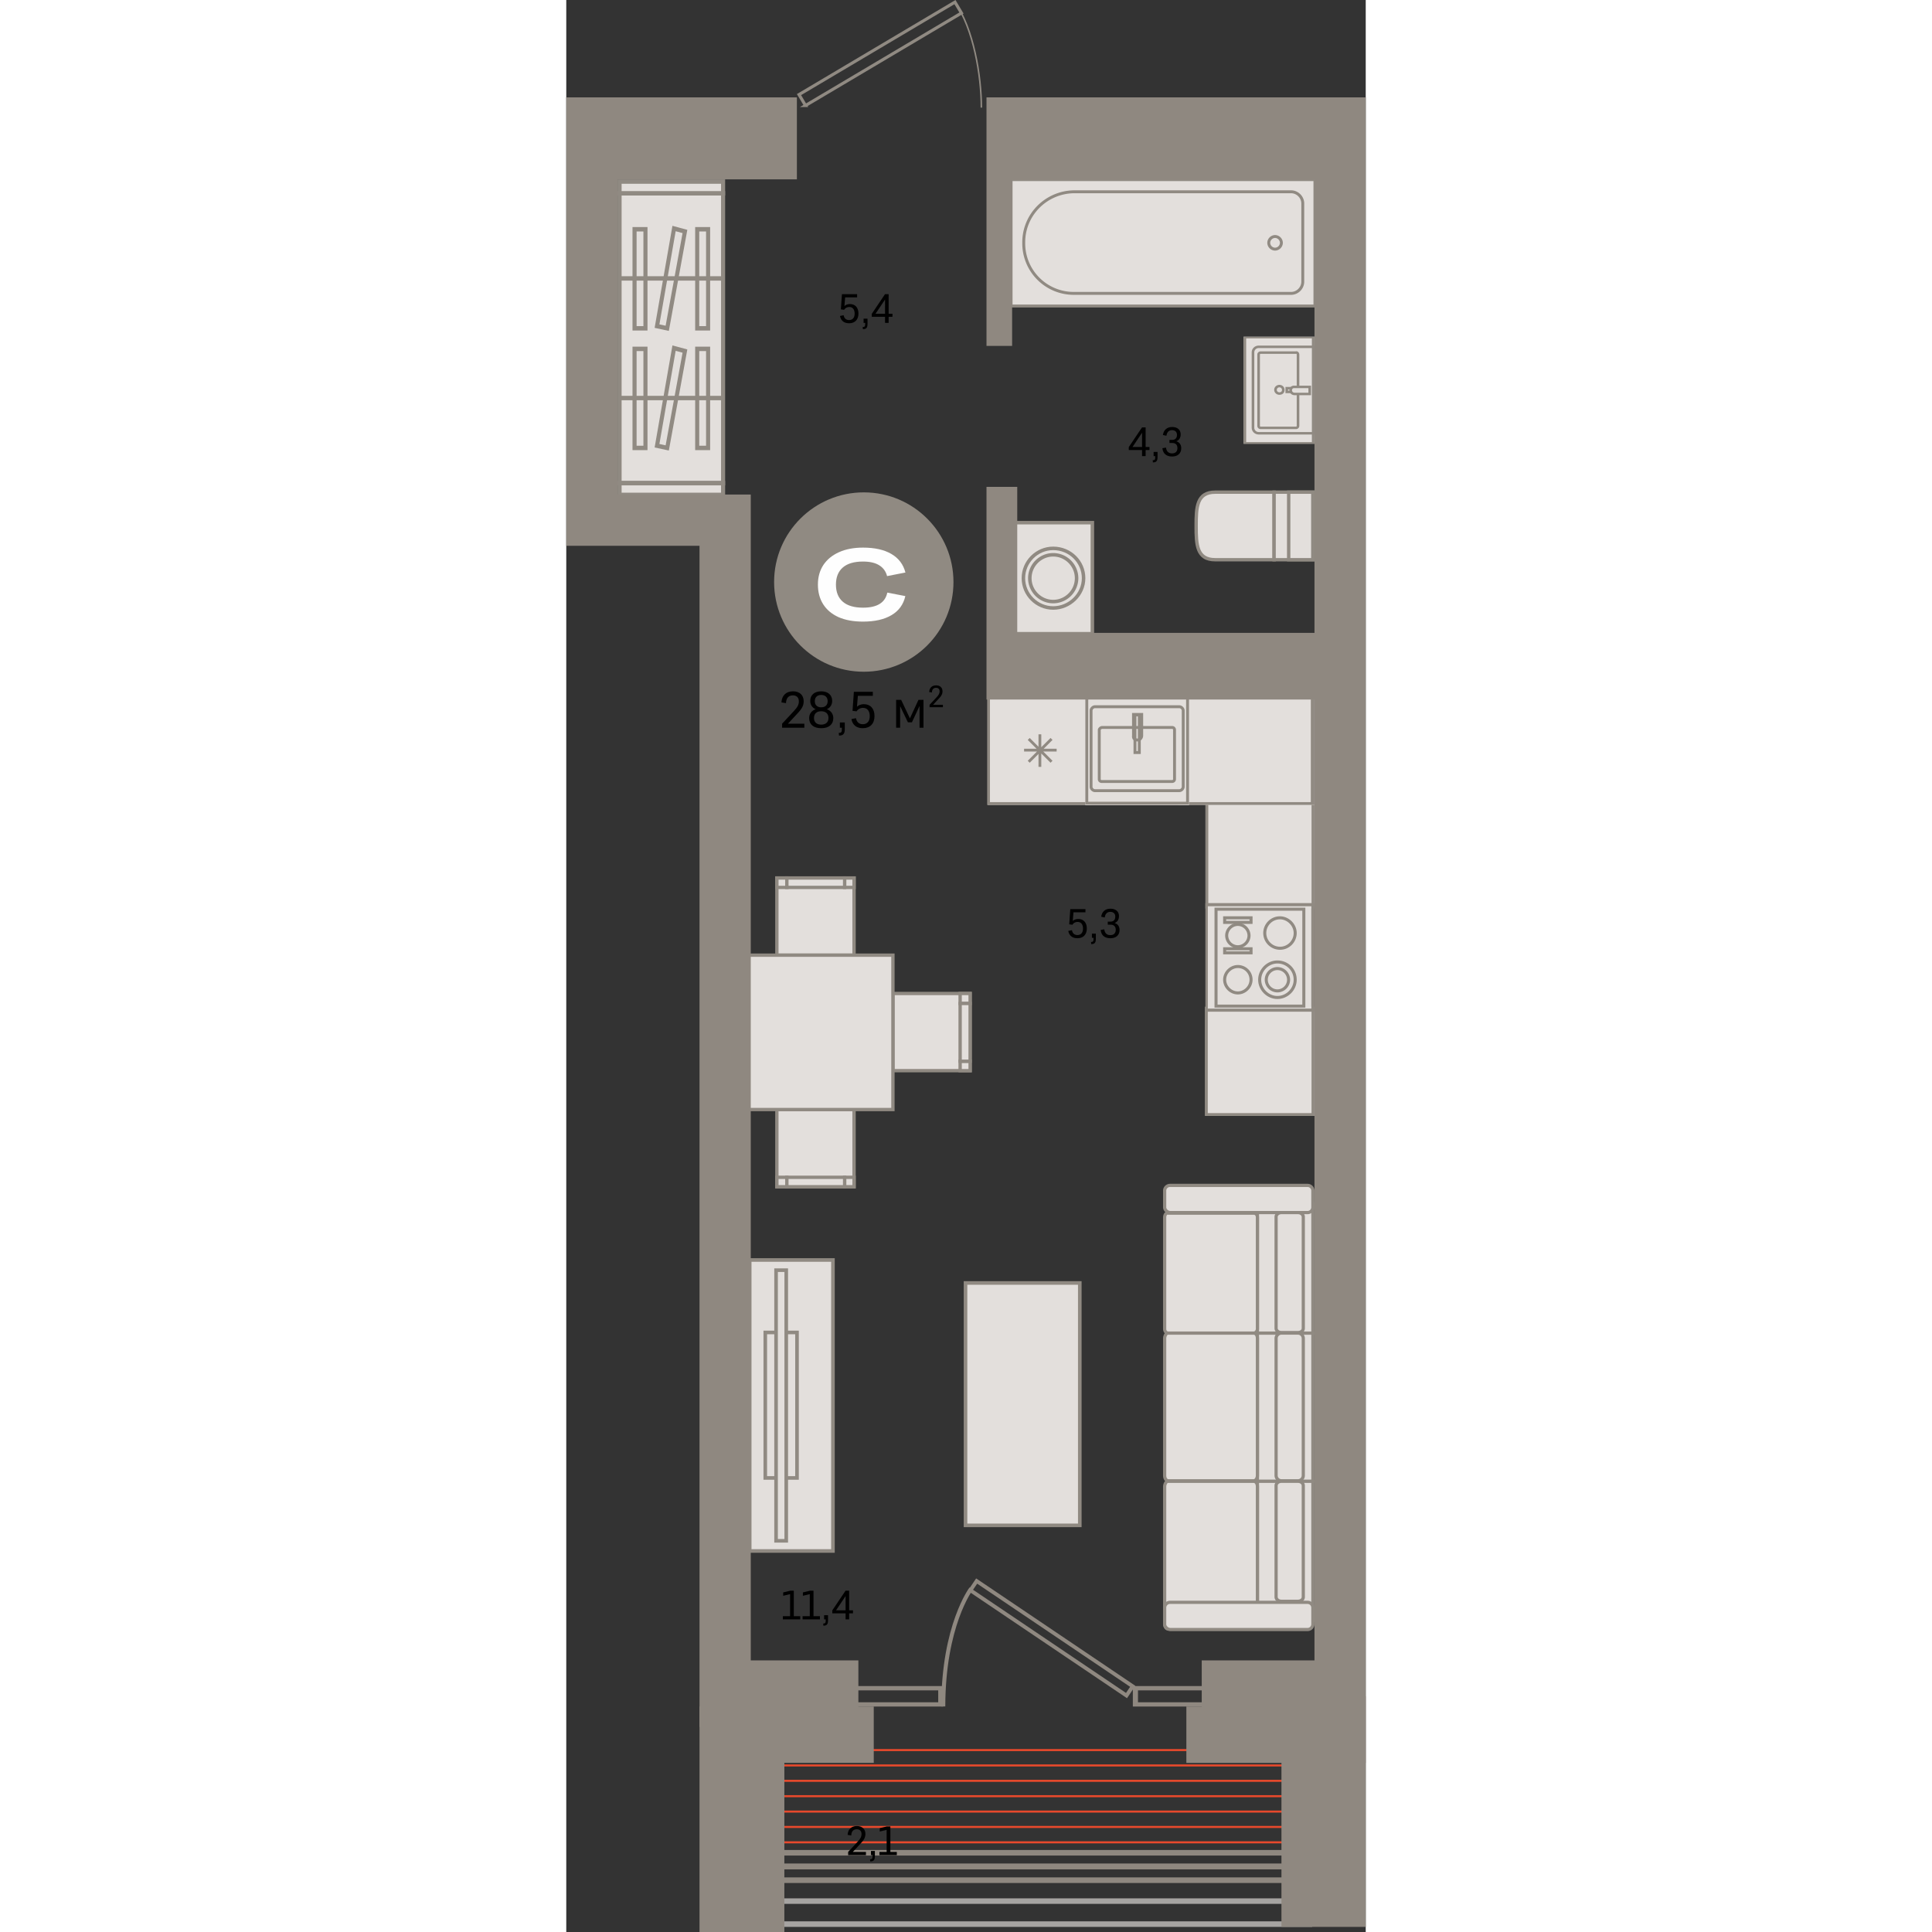 <svg xmlns="http://www.w3.org/2000/svg" fill="none" viewBox="0 0 156 377" width="200" height="200"><rect x="0" y="0" width="156" height="377" fill="#333333" stroke="none"/><g id="5-20-10"><g id="ÐÐµÐ±ÐµÐ»Ñ"><path id="Vector" fill="#E3DFDC" stroke="#908A82" stroke-width=".7" d="M77.905 250.35v47.3h22.3v-47.3h-22.3Z"/><g id="ÑÐ½" fill-rule="evenodd" clip-rule="evenodd"><path id="Vector_2" fill="#E3DFDC" d="M138.121 109.222V96.037H126.63c-3.611 0-3.72 2.942-3.72 6.538v.109c0 3.596.109 6.538 3.72 6.538h11.491Z"/><path id="Vector (Stroke)" fill="#908A82" d="M138.449 109.549V95.71H126.63c-.947 0-1.698.193-2.283.568-.587.376-.977.917-1.236 1.557-.507 1.256-.53 2.96-.53 4.74v.109c0 1.78.023 3.484.53 4.739.259.641.649 1.182 1.236 1.558.585.375 1.336.568 2.283.568h11.819Zm-.656-.654H126.63c-.859 0-1.476-.175-1.927-.464-.449-.287-.763-.707-.983-1.252-.45-1.114-.482-2.679-.482-4.495v-.109c0-1.816.032-3.381.482-4.496.22-.544.534-.964.983-1.251.451-.29 1.068-.464 1.927-.464h11.163v12.531Z"/><path id="Vector_3" fill="#E3DFDC" d="M138.121 109.222V96.037h7.551v13.185h-7.551Z"/><path id="Vector (Stroke)_2" fill="#908A82" d="M146 109.549V95.71h-8.208v13.839H146Zm-.657-.654h-6.894V96.364h6.894v12.531Z"/><path id="Vector_4" fill="#E3DFDC" d="M140.966 109.222V96.037h4.706v13.185h-4.706Z"/><path id="Vector (Stroke)_3" fill="#908A82" d="M146 109.549V95.71h-5.362v13.839H146Zm-.657-.654h-4.049V96.364h4.049v12.531Z"/></g><g id="ÑÑÐ¼Ð±Ð°" fill-rule="evenodd" clip-rule="evenodd"><path id="Vector_5" fill="#E3DFDC" d="M35.795 302.649v-56.782h16.24v56.782h-16.24Z"/><path id="Vector (Stroke)_4" fill="#908A82" d="M52.387 303v-57.484H35.445V303h16.942Zm-.701-.701h-15.54v-56.082h15.54v56.082Z"/><path id="Vector_6" fill="#E3DFDC" d="M38.831 288.396v-28.391h6.192v28.391h-6.192Z"/><path id="Vector (Stroke)_5" fill="#908A82" d="M45.375 288.747v-29.093h-6.893v29.093h6.893Zm-.701-.701h-5.491v-27.691h5.491v27.691Z"/><path id="Vector_7" fill="#E3DFDC" d="M40.936 300.664v-52.811h1.986v52.811h-1.986Z"/><path id="Vector (Stroke)_6" fill="#908A82" d="M43.273 301.015v-53.512h-2.687v53.512h2.687Zm-.7-.701h-1.286v-52.11h1.285v52.11Z"/></g><g id="Ð´Ð¸Ð²Ð°Ð½ 3Ñ" fill-rule="evenodd" clip-rule="evenodd"><path id="Vector_8" fill="#E3DFDC" d="M134.867 260.131v28.924h10.821v-28.924h-10.821Z"/><path id="Vector (Stroke)_7" fill="#908A82" d="M146 259.819v29.548h-11.444v-29.548H146Zm-.624.625H135.18v28.299h10.196v-28.299Z"/><path id="Vector_9" fill="#E3DFDC" d="M134.867 289.055v27.154h10.821v-27.154h-10.821Z"/><path id="Vector (Stroke)_8" fill="#908A82" d="M146 288.743v27.779h-11.444v-27.779H146Zm-.624.624H135.18v26.53h10.196v-26.53Z"/><path id="Vector_10" fill="#E3DFDC" d="M134.867 234.85v25.282h10.821V234.85h-10.821Z"/><path id="Vector (Stroke)_9" fill="#908A82" d="M146 234.537v25.906h-11.444v-25.906H146Zm-.624.624H135.18v24.658h10.196v-24.658Z"/><path id="Vector_11" fill="#E3DFDC" d="M116.764 290.095v26.739c0 .624.312 1.04.728 1.04h16.647c.416 0 .728-.52.728-1.04v-26.739c0-.624-.312-1.04-.728-1.04h-16.751c-.312 0-.624.52-.624 1.04Z"/><path id="Vector (Stroke)_10" fill="#908A82" d="M134.913 289.159c.177.247.267.575.267.936v26.739c0 .318-.095.639-.261.888-.164.247-.431.464-.78.464h-16.646a.942.942 0 0 1-.774-.417c-.177-.246-.267-.574-.267-.935v-26.739c0-.318.094-.633.24-.876.133-.222.37-.476.697-.476h16.75c.323 0 .595.165.774.416Zm-.507.363c-.081-.112-.174-.155-.267-.155h-16.75c.002 0 .002 0-.001.001-.013.006-.078.035-.161.172a1.13 1.13 0 0 0-.15.555v26.739c0 .263.066.455.149.572.081.113.174.156.267.156h16.646c.068 0 .165-.043.261-.186.094-.141.155-.34.155-.542v-26.739c0-.263-.066-.455-.149-.573Z"/><path id="Vector_12" fill="#E3DFDC" d="M116.764 261.172v26.738c0 .625.312 1.041.728 1.041h16.647c.416 0 .728-.52.728-1.041v-26.738c0-.624-.312-1.041-.728-1.041h-16.751c-.312 0-.624.521-.624 1.041Z"/><path id="Vector (Stroke)_11" fill="#908A82" d="M134.913 260.236c.177.247.267.575.267.936v26.738c0 .318-.095.639-.261.889-.164.246-.431.464-.78.464h-16.646a.941.941 0 0 1-.774-.417c-.177-.247-.267-.575-.267-.936v-26.738c0-.318.094-.633.24-.876.133-.222.37-.477.697-.477h16.75c.324 0 .595.166.774.417Zm-.508.363c-.08-.113-.173-.155-.266-.155h-16.75c.002 0 .002 0-.001.001-.013.006-.078.035-.161.172a1.13 1.13 0 0 0-.15.555v26.738c0 .264.066.456.15.573.08.113.173.156.266.156h16.646c.068 0 .165-.043.261-.186.094-.141.155-.34.155-.543v-26.738c0-.263-.066-.456-.15-.573Z"/><path id="Vector_13" fill="#E3DFDC" d="M116.764 237.555v21.744c0 .52.312.832.728.832h16.647c.416 0 .728-.416.728-.832v-21.744c0-.521-.312-.833-.728-.833h-16.751c-.312-.104-.624.312-.624.833Z"/><path id="Vector (Stroke)_12" fill="#908A82" d="M134.89 236.733c.192.211.29.499.29.822v21.744c0 .283-.105.561-.281.772a.987.987 0 0 1-.76.372h-16.646a.996.996 0 0 1-.751-.323c-.192-.211-.29-.498-.29-.821v-21.744c0-.318.095-.62.258-.838.15-.201.411-.381.721-.307h16.708a1 1 0 0 1 .751.323Zm-.461.42a.378.378 0 0 0-.29-.119h-16.801l-.047-.015-.005.001a.227.227 0 0 0-.077.072.792.792 0 0 0-.132.463v21.744c0 .198.058.326.126.401a.375.375 0 0 0 .29.119h16.646a.368.368 0 0 0 .281-.148.598.598 0 0 0 .135-.372v-21.744c0-.198-.058-.327-.126-.402Z"/><path id="Vector_14" fill="#E3DFDC" d="M116.764 235.578v-3.226c0-.624.52-1.04 1.041-1.04h26.842c.625 0 1.041.52 1.041 1.04v3.226c0 .624-.521 1.04-1.041 1.04h-26.738c-.625 0-1.145-.52-1.145-1.04Z"/><path id="Vector (Stroke)_13" fill="#908A82" d="M145.376 232.352a.73.73 0 0 0-.728-.728h-26.843a.73.73 0 0 0-.728.728v3.226c0 .329.361.728.832.728h26.739a.73.73 0 0 0 .728-.728v-3.226Zm-.728-1.352c.816 0 1.352.681 1.352 1.352v3.226c0 .816-.68 1.352-1.352 1.352h-26.739c-.777 0-1.457-.641-1.457-1.352v-3.226c0-.816.681-1.352 1.353-1.352h26.843Z"/><path id="Vector_15" fill="#E3DFDC" d="M116.764 316.937v-3.225c0-.624.52-1.04 1.041-1.04h26.842c.625 0 1.041.52 1.041 1.04v3.225c0 .625-.521 1.041-1.041 1.041h-26.738c-.625 0-1.145-.52-1.145-1.041Z"/><path id="Vector (Stroke)_14" fill="#908A82" d="M145.376 313.712a.73.73 0 0 0-.728-.728h-26.843a.73.73 0 0 0-.728.728v3.226c0 .329.361.728.832.728h26.739a.73.73 0 0 0 .728-.728v-3.226Zm-.728-1.352c.816 0 1.352.68 1.352 1.352v3.226c0 .816-.68 1.352-1.352 1.352h-26.739c-.777 0-1.457-.641-1.457-1.352v-3.226c0-.816.681-1.352 1.353-1.352h26.843Z"/><path id="Vector_16" fill="#E3DFDC" d="M139.551 236.618h3.225c.624 0 1.04.416 1.04.832v21.745c0 .52-.52.832-1.04.832h-3.225c-.624 0-1.041-.416-1.041-.832V237.45c0-.416.417-.832 1.041-.832Z"/><path id="Vector (Stroke)_15" fill="#908A82" d="M143.505 237.451c0-.201-.23-.521-.728-.521h-3.226c-.499 0-.728.32-.728.521v21.744c0 .2.229.52.728.52h3.226a.915.915 0 0 0 .53-.16.434.434 0 0 0 .198-.36v-21.744Zm-.728-1.145c.749 0 1.352.512 1.352 1.145v21.744c0 .377-.192.672-.453.863a1.537 1.537 0 0 1-.899.282h-3.226c-.75 0-1.352-.513-1.352-1.145v-21.744c0-.633.603-1.145 1.352-1.145h3.226Z"/><path id="Vector_17" fill="#E3DFDC" d="M139.551 260.131h3.225c.624 0 1.04.521 1.04 1.041v26.738c0 .625-.52 1.041-1.04 1.041h-3.225c-.624 0-1.041-.52-1.041-1.041v-26.738c0-.52.417-1.041 1.041-1.041Z"/><path id="Vector (Stroke)_16" fill="#908A82" d="M143.505 261.172a.73.73 0 0 0-.728-.728h-3.226a.73.73 0 0 0-.728.728v26.738a.73.73 0 0 0 .728.729h3.226a.731.731 0 0 0 .728-.729v-26.738Zm-.728-1.353c.816 0 1.352.681 1.352 1.353v26.738c0 .817-.681 1.353-1.352 1.353h-3.226c-.816 0-1.352-.68-1.352-1.353v-26.738c0-.672.536-1.353 1.352-1.353h3.226Z"/><path id="Vector_18" fill="#E3DFDC" d="M139.551 289.055h3.225c.624 0 1.04.416 1.04.832v21.744c0 .521-.52.833-1.04.833h-3.225c-.624 0-1.041-.416-1.041-.833v-21.744c0-.416.417-.832 1.041-.832Z"/><path id="Vector (Stroke)_17" fill="#908A82" d="M143.505 289.887c0-.2-.23-.52-.728-.52h-3.226c-.499 0-.728.32-.728.52v21.745c0 .2.229.52.728.52h3.226a.915.915 0 0 0 .53-.161.434.434 0 0 0 .198-.359v-21.745Zm-.728-1.144c.749 0 1.352.512 1.352 1.144v21.745c0 .376-.192.672-.453.863a1.536 1.536 0 0 1-.899.281h-3.226c-.75 0-1.352-.512-1.352-1.144v-21.745c0-.632.603-1.144 1.352-1.144h3.226Z"/></g><g id="Ð²Ð°Ð½Ð½Ð°" fill-rule="evenodd" clip-rule="evenodd"><path id="Vector_19" fill="#E3DFDC" d="M86.799 59.715V35.052h59.287v24.663H86.799Z"/><path id="Vector (Stroke)_18" fill="#908A82" d="M146.371 60V34.767H86.515V60h59.856Zm-.569-.57H87.084V35.338h58.718V59.43Z"/><path id="Vector_20" fill="#E3DFDC" d="M89.265 47.289v.19a9.757 9.757 0 0 0 9.771 9.77h42.402c1.233 0 2.277-1.043 2.277-2.277V39.7c0-1.233-1.044-2.277-2.277-2.277H99.036c-5.407.095-9.77 4.459-9.77 9.866Z"/><path id="Vector (Stroke)_19" fill="#908A82" d="M143.431 54.972c0 1.076-.916 1.992-1.992 1.992H99.037a9.472 9.472 0 0 1-9.486-9.486v-.19c0-5.247 4.235-9.486 9.488-9.58h42.4c1.076 0 1.992.916 1.992 1.992v15.272Zm-1.992 2.562c1.39 0 2.561-1.171 2.561-2.562V39.7c0-1.39-1.171-2.561-2.561-2.561H99.032c-5.56.097-10.05 4.585-10.05 10.15v.19a10.041 10.041 0 0 0 10.055 10.055h42.402Z"/><path id="Vector_21" fill="#E3DFDC" d="M138.31 46.15c-.664 0-1.233.57-1.233 1.234 0 .663.569 1.233 1.233 1.233.664 0 1.233-.57 1.233-1.233 0-.664-.569-1.234-1.233-1.234Z"/><path id="Vector (Stroke)_20" fill="#908A82" d="M139.259 47.384a.971.971 0 0 1-.948.948.972.972 0 0 1-.949-.948c0-.507.442-.949.949-.949.506 0 .948.442.948.949Zm-.948 1.517a1.54 1.54 0 0 0 1.517-1.517 1.54 1.54 0 0 0-1.517-1.518 1.54 1.54 0 0 0-1.518 1.518 1.54 1.54 0 0 0 1.518 1.517Z"/></g><g id="Group 791" fill-rule="evenodd" clip-rule="evenodd"><g id="ÑÐ¾Ð»"><path id="Vector_22" fill="#E3DFDC" d="M102.457 135.775H82.231v21.29h20.226v-21.29Z"/><path id="Vector (Stroke)_21" fill="#908A82" d="M102.457 157.065H82.129v-21.29h20.328v21.29Zm-.545-.545v-20.2H82.673v20.2h19.239Z"/><path id="Union" fill="#908A82" d="M92.691 143.287v2.52l1.805-1.805.386.386-1.715 1.714h2.52v.545h-2.61l1.805 1.805-.386.385-1.805-1.805v2.611h-.545v-2.52l-1.714 1.714-.385-.385 1.805-1.805h-2.52v-.545h2.43l-1.715-1.714.385-.386 1.714 1.714v-2.429h.545Z"/></g><g id="ÑÐ¾Ð»_2"><path id="Vector_23" fill="#E3DFDC" d="M146 156h-21v21h21v-21Z"/><path id="Vector (Stroke)_22" fill="#908A82" d="M146 177.291h-21.29V156H146v21.291Zm-.571-.545v-20.201H125.28v20.201h20.149Z"/></g><g id="ÑÐ¾Ð»_3"><path id="Vector_24" fill="#E3DFDC" d="M146 196.452h-21.285v21.29H146v-21.29Z"/><path id="Vector (Stroke)_23" fill="#908A82" d="M146 217.742h-21.393v-21.29H146v21.29Zm-.573-.545v-20.2H125.18v20.2h20.247Z"/></g><g id="ÑÐ¾Ð»_4"><path id="Vector_25" fill="#E3DFDC" d="M146 135.775h-26.479v21.29H146v-21.29Z"/><path id="Vector (Stroke)_24" fill="#908A82" d="M146 157.065h-26.613v-21.29H146v21.29Zm-.713-.545v-20.2H120.1v20.2h25.187Z"/></g><g id="Ð¼Ð¾Ð¹ÐºÐ° Ð¼"><path id="Vector_26" fill="#E3DFDC" d="M121.516 135.775H101.29v21.349h20.226v-21.349Z"/><path id="Vector (Stroke)_25" fill="#908A82" d="M121.516 157.016H101.29v-21.241h20.226v21.241Zm-.565-.564v-20.113h-19.097v20.113h19.097Z"/><path id="Vector (Stroke)_26" fill="#908A82" d="M120.35 154.25a1.038 1.038 0 0 1-.718.318h-16.474c-.28 0-.537-.137-.718-.318a1.036 1.036 0 0 1-.318-.717v-14.875c0-.28.137-.536.318-.717.181-.181.438-.318.718-.318h16.474c.28 0 .537.137.718.318.181.181.318.437.318.717v14.875c0 .28-.137.536-.318.717Zm-.4-.399a.477.477 0 0 0 .153-.318v-14.875a.477.477 0 0 0-.153-.318.476.476 0 0 0-.318-.152h-16.474a.476.476 0 0 0-.318.152.477.477 0 0 0-.153.318v14.875c0 .096.051.216.153.318a.477.477 0 0 0 .318.153h16.474a.477.477 0 0 0 .318-.153Z"/><path id="Vector_27" fill="#E3DFDC" d="M104.57 141.953h13.651c.282 0 .47.189.47.471v9.602c0 .283-.188.471-.47.471h-13.745c-.282 0-.471-.188-.471-.471v-9.602c0-.188.283-.471.565-.471Z"/><path id="Vector (Stroke)_27" fill="#908A82" d="M118.361 152.168c.022-.023.047-.065.047-.142v-9.602c0-.077-.025-.119-.047-.142-.022-.022-.065-.046-.142-.046h-13.65a.334.334 0 0 0-.201.093.376.376 0 0 0-.081.105v9.592c0 .077.024.12.046.142.023.022.065.046.142.046h13.744c.077 0 .12-.024.142-.046Zm.399.399a.748.748 0 0 1-.541.212h-13.744a.748.748 0 0 1-.541-.212.748.748 0 0 1-.212-.541v-9.602c0-.114.041-.216.087-.295a.93.93 0 0 1 .184-.222.892.892 0 0 1 .576-.236h13.65c.206 0 .399.069.541.212a.75.75 0 0 1 .213.541v9.602a.75.75 0 0 1-.213.541Z"/><path id="Vector (Stroke)_28" fill="#908A82" d="M112.102 147.131h-1.413v-7.908h1.413v7.908Zm-.565-.564v-6.779h-.283v6.779h.283Z"/><path id="Vector (Stroke)_29" fill="#908A82" d="M112.57 143.553c0 .627-.502 1.13-1.129 1.13-.287 0-.58-.086-.788-.294-.212-.212-.299-.512-.248-.858v-4.402h2.165v4.424Zm-1.129.565c.314 0 .564-.25.564-.565v-3.859h-1.035v3.883l-.004.023c-.035.209.021.324.086.389.074.074.205.129.389.129Z"/></g><g id="Ð¿Ð»"><path id="Vector (Stroke)_30" fill="#908A82" d="M146 197.417v-21.191h-21.29v21.191H146Zm-.594-.594h-20.102V176.82h20.102v20.003Z"/><path id="Vector_28" fill="#E3DFDC" d="M125.19 196.808v-19.964h20.201v19.964H125.19Z"/><path id="Vector (Stroke)_31" fill="#908A82" d="M144.219 196.625v-19.508h-17.726v19.508h17.726Zm-.594-.594h-16.538v-18.32h16.538v18.32Z"/><path id="Vector (Stroke)_32" fill="#908A82" d="M141.941 191.178c0 1.718-1.451 3.169-3.169 3.169-1.717 0-3.169-1.451-3.169-3.169 0-1.717 1.452-3.168 3.169-3.168 1.723 0 3.169 1.357 3.169 3.168Zm-3.169 3.763c2.046 0 3.763-1.717 3.763-3.763 0-2.15-1.723-3.763-3.763-3.763-2.045 0-3.763 1.718-3.763 3.763 0 2.046 1.718 3.763 3.763 3.763Z"/><path id="Vector (Stroke)_33" fill="#908A82" d="M140.652 191.179a1.9 1.9 0 0 1-1.881 1.881 1.9 1.9 0 0 1-1.882-1.881 1.9 1.9 0 0 1 1.882-1.882 1.9 1.9 0 0 1 1.881 1.882Zm-1.881 2.475a2.494 2.494 0 0 0 2.475-2.475 2.495 2.495 0 0 0-2.475-2.476 2.495 2.495 0 0 0-2.476 2.476 2.495 2.495 0 0 0 2.476 2.475Z"/><path id="Vector (Stroke)_34" fill="#908A82" d="M141.941 182.068c0 1.427-1.161 2.674-2.674 2.674-1.427 0-2.673-1.161-2.673-2.674 0-1.427 1.16-2.674 2.673-2.674 1.421 0 2.674 1.254 2.674 2.674Zm-2.674 3.268c1.854 0 3.268-1.526 3.268-3.268 0-1.748-1.519-3.268-3.268-3.268-1.853 0-3.268 1.526-3.268 3.268 0 1.854 1.526 3.268 3.268 3.268Z"/><path id="Vector (Stroke)_35" fill="#908A82" d="M133.324 191.178c0 1.223-1.055 2.278-2.278 2.278-1.222 0-2.277-1.055-2.277-2.278 0-1.222 1.055-2.277 2.277-2.277a2.26 2.26 0 0 1 2.278 2.277Zm-2.278 2.872c1.551 0 2.872-1.321 2.872-2.872 0-1.656-1.329-2.871-2.872-2.871-1.55 0-2.872 1.321-2.872 2.871 0 1.551 1.322 2.872 2.872 2.872Z"/><path id="Vector (Stroke)_36" fill="#908A82" d="M132.929 182.563a1.9 1.9 0 0 1-1.881 1.882 1.901 1.901 0 0 1-1.882-1.882c0-1.024.858-1.881 1.882-1.881a1.9 1.9 0 0 1 1.881 1.881Zm-1.881 2.476a2.495 2.495 0 0 0 2.475-2.476 2.494 2.494 0 0 0-2.475-2.475 2.495 2.495 0 0 0-2.476 2.475 2.495 2.495 0 0 0 2.476 2.476Z"/><path id="Vector (Stroke)_37" fill="#908A82" d="M133.918 186.227v-1.386h-5.744v1.386h5.744Zm-.594-.594h-4.555v-.198h4.555v.198Z"/><path id="Vector (Stroke)_38" fill="#908A82" d="M133.918 180.286V178.8h-5.744v1.486h5.744Zm-.594-.595h-4.555v-.297h4.555v.297Z"/></g></g><g id="Ð³3" fill-rule="evenodd" clip-rule="evenodd"><path id="Vector_29" fill="#E3DFDC" d="M10.399 94.28V37.72h20.203v56.56H10.399Z"/><path id="Vector (Stroke)_39" fill="#908A82" d="M31 94.709V37.291H10V94.71h21Zm-.797-.86H10.797V38.15h19.404v55.7Z"/><path id="Vector_30" fill="#E3DFDC" d="M10.399 96.57v-2.29h20.203v2.29H10.399Z"/><path id="Vector (Stroke)_40" fill="#908A82" d="M31 97v-3.15H10V97h21Zm-.797-.86H10.797V94.71h19.404v1.432Z"/><path id="Vector_31" fill="#E3DFDC" d="M10.399 37.72v-2.29h20.203v2.29H10.399Z"/><path id="Vector (Stroke)_41" fill="#908A82" d="M31 38.15V35H10v3.15h21Zm-.797-.859H10.797V35.86h19.404v1.432Z"/><path id="Vector_32" fill="#E3DFDC" d="M13.322 87.406v-19.33h2.127v19.33h-2.127Z"/><path id="Vector (Stroke)_42" fill="#908A82" d="M15.848 87.836v-20.19h-2.925v20.19h2.925Zm-.798-.86h-1.329v-18.47h1.33v18.47Z"/><path id="Vector_33" fill="#E3DFDC" d="M25.55 87.406v-19.33h2.126v19.33h-2.127Z"/><path id="Vector (Stroke)_43" fill="#908A82" d="M28.074 87.836v-20.19H25.15v20.19h2.924Zm-.797-.86h-1.33v-18.47h1.33v18.47Z"/><path id="Vector_34" fill="#E3DFDC" d="m19.704 87.406-1.994-.43 3.323-19.043 2.127.573-3.456 18.9Z"/><path id="Vector (Stroke)_44" fill="#908A82" d="m23.621 68.188-2.905-.782-3.474 19.909 2.773.597 3.606-19.724Zm-4.234 18.713-1.215-.262 3.172-18.179 1.348.364L19.387 86.9Z"/><path id="Vector_35" fill="#E3DFDC" d="M13.322 64.067v-19.33h2.127v19.33h-2.127Z"/><path id="Vector (Stroke)_45" fill="#908A82" d="M15.848 64.497v-20.19h-2.925v20.19h2.925Zm-.798-.86h-1.329v-18.47h1.33v18.47Z"/><path id="Vector_36" fill="#E3DFDC" d="M25.55 64.067v-19.33h2.126v19.33h-2.127Z"/><path id="Vector (Stroke)_46" fill="#908A82" d="M28.074 64.497v-20.19H25.15v20.19h2.924Zm-.797-.86h-1.33v-18.47h1.33v18.47Z"/><path id="Vector_37" fill="#E3DFDC" d="m19.704 64.067-1.994-.43 3.323-19.043 2.127.573-3.456 18.9Z"/><path id="Vector (Stroke)_47" fill="#908A82" d="m23.621 44.849-2.905-.783-3.474 19.91 2.773.597 3.606-19.724ZM19.387 63.56l-1.215-.261 3.172-18.18 1.348.364-3.305 18.077Z"/><path id="Vector (Stroke)_48" fill="#908A82" d="M30.602 77.24H10.399v.86h20.203v-.86Z"/><path id="Vector (Stroke)_49" fill="#908A82" d="M30.602 53.9H10.399v.86h20.203v-.86Z"/></g><g id="Group 799"><g id="Group 50" fill-rule="evenodd" clip-rule="evenodd"><path id="Vector_38" fill="#E3DFDC" d="M132.161 65.71v20.88H146V65.71h-13.839Z"/><path id="Vector (Stroke)_50" fill="#908A82" d="M146 65.71v20.88h-13.839V65.71H146Zm-.507.323h-12.825v20.234h12.825V66.033Z"/><path id="Vector_39" fill="#E3DFDC" d="M134 83.495V68.724c0-.565.507-1.05 1.098-1.05h10.648v16.87h-10.648c-.591 0-1.098-.483-1.098-1.049Z"/><path id="Vector (Stroke)_51" fill="#908A82" d="M146 67.432v17.355h-10.901c-.732 0-1.352-.593-1.352-1.292V68.723c0-.698.62-1.29 1.352-1.29H146Zm-.507.484h-10.394c-.452 0-.845.376-.845.808v14.771c0 .432.393.808.845.808h10.394V67.917Z"/><path id="Vector_40" fill="#E3DFDC" d="M142.789 69.208v13.884c0 .242-.169.404-.422.404h-6.845c-.254 0-.423-.162-.423-.404V69.208c0-.242.169-.404.423-.404h6.845c.253-.08.422.162.422.404Z"/><path id="Vector (Stroke)_52" fill="#908A82" d="M142.464 69.03c-.002 0-.007 0-.017.004l-.039.012h-6.886c-.069 0-.107.021-.127.04-.02.02-.042.056-.042.122v13.884c0 .066.022.102.042.12.02.02.058.041.127.041h6.845c.069 0 .107-.021.127-.04.02-.02.042-.055.042-.121V69.208a.251.251 0 0 0-.054-.164.053.053 0 0 0-.016-.013h-.002Zm.4-.305a.724.724 0 0 1 .179.483v13.884a.633.633 0 0 1-.19.463.694.694 0 0 1-.486.182h-6.845a.695.695 0 0 1-.486-.181.63.63 0 0 1-.19-.464V69.208c0-.177.062-.342.19-.464a.695.695 0 0 1 .486-.182h6.809a.54.54 0 0 1 .533.163Z"/><path id="Vector_41" fill="#E3DFDC" d="M140.594 75.746v.727h4.394v-.727h-4.394Z"/><path id="Vector (Stroke)_53" fill="#908A82" d="M145.238 75.504v1.21h-4.901v-1.21h4.901Zm-.507.484h-3.887v.242h3.887v-.242Z"/><path id="Vector_42" fill="#E3DFDC" d="M141.352 76.15c0 .403.338.726.761.726h2.957v-1.372h-2.957c-.423-.08-.761.242-.761.646Z"/><path id="Vector (Stroke)_54" fill="#908A82" d="M145.324 75.262v1.857h-3.211c-.563 0-1.014-.432-1.014-.969 0-.518.441-.986 1.037-.888h3.188Zm-.507.484h-2.729l-.025-.004c-.236-.045-.457.127-.457.408 0 .27.224.484.507.484h2.704v-.888Z"/><path id="Vector_43" fill="#E3DFDC" d="M139.154 76.796c-.423 0-.761-.323-.761-.727 0-.403.338-.726.761-.726.422 0 .76.323.76.726 0 .485-.338.727-.76.727Z"/><path id="Vector (Stroke)_55" fill="#908A82" d="M139.661 76.07a.493.493 0 0 0-.507-.485.493.493 0 0 0-.507.484c0 .27.224.485.507.485a.547.547 0 0 0 .367-.118c.077-.068.14-.181.14-.367Zm-.507-.97c.563 0 1.014.432 1.014.97 0 .298-.106.548-.303.722-.194.17-.451.246-.711.246-.563 0-1.014-.431-1.014-.969 0-.537.451-.968 1.014-.968Z"/></g></g><g id="ÑÑÐ¸ÑÐ°Ð»ÐºÐ°" fill-rule="evenodd" clip-rule="evenodd"><path id="Vector_44" fill="#E3DFDC" d="M102.656 123.658H87.373v-21.67h15.283v21.67Z"/><path id="Vector (Stroke)_56" fill="#908A82" d="M103 101.646H87.032V124H103v-22.354Zm-.684.684v20.986h-14.6V102.33h14.6Z"/><path id="Vector_45" fill="#E3DFDC" d="M89.198 112.823c0 3.193 2.623 5.817 5.817 5.817 3.193 0 5.93-2.624 5.93-5.817 0-3.194-2.623-5.817-5.93-5.817-3.194 0-5.817 2.623-5.817 5.817Z"/><path id="Vector (Stroke)_57" fill="#908A82" d="M95.016 107.348c3.123 0 5.589 2.475 5.589 5.475 0 2.996-2.576 5.475-5.589 5.475-3.005 0-5.475-2.47-5.475-5.475 0-3.005 2.47-5.475 5.475-5.475Zm6.273 5.475c0-3.387-2.78-6.159-6.273-6.159-3.383 0-6.159 2.776-6.159 6.159s2.776 6.159 6.16 6.159c3.373 0 6.272-2.768 6.272-6.159Z"/><path id="Vector_46" fill="#E3DFDC" d="M90.454 112.823a4.576 4.576 0 0 0 4.562 4.562 4.576 4.576 0 0 0 4.562-4.562 4.576 4.576 0 0 0-4.562-4.562 4.576 4.576 0 0 0-4.562 4.562Z"/><path id="Vector (Stroke)_58" fill="#908A82" d="M95.018 108.603c2.32 0 4.22 1.9 4.22 4.22s-1.9 4.22-4.22 4.22-4.22-1.9-4.22-4.22 1.9-4.22 4.22-4.22Zm4.904 4.22a4.918 4.918 0 0 0-4.904-4.905 4.918 4.918 0 0 0-4.905 4.905 4.918 4.918 0 0 0 4.905 4.904 4.918 4.918 0 0 0 4.904-4.904Z"/></g><g id="ÑÑ" fill-rule="evenodd" clip-rule="evenodd"><path id="Vector_47" fill="#E3DFDC" d="M41.094 216.512v15.062h15.062v-15.062H41.094Z"/><path id="Vector (Stroke)_59" fill="#908A82" d="M56.48 216.187v15.712H40.769v-15.712H56.48Zm-.65.65H41.418v14.412H55.83v-14.412Z"/><path id="Vector_48" fill="#E3DFDC" d="M41.096 229.731v1.842h1.95v-1.842h-1.95Z"/><path id="Vector (Stroke)_60" fill="#908A82" d="M43.371 229.406v2.492h-2.6v-2.492h2.6Zm-.65.65h-1.3v1.192h1.3v-1.192Z"/><path id="Vector_49" fill="#E3DFDC" d="M54.314 229.731v1.842h1.842v-1.842h-1.842Z"/><path id="Vector (Stroke)_61" fill="#908A82" d="M56.48 229.406v2.492h-2.492v-2.492h2.492Zm-.65.65h-1.192v1.192h1.192v-1.192Z"/><path id="Vector_50" fill="#E3DFDC" d="M43.047 229.731v1.842h11.27v-1.842h-11.27Z"/><path id="Vector (Stroke)_62" fill="#908A82" d="M54.64 229.406v2.492H42.722v-2.492h11.92Zm-.65.65H43.371v1.192h10.62v-1.192Z"/><path id="Vector_51" fill="#E3DFDC" d="M41.094 171.325v15.062h15.062v-15.062H41.094Z"/><path id="Vector (Stroke)_63" fill="#908A82" d="M56.48 171v15.712H40.769V171H56.48Zm-.65.65H41.418v14.412H55.83V171.65Z"/><path id="Vector_52" fill="#E3DFDC" d="M54.314 171.325v1.842h1.842v-1.842h-1.842Z"/><path id="Vector (Stroke)_64" fill="#908A82" d="M56.48 171v2.492h-2.492V171h2.492Zm-.65.65h-1.192v1.192h1.192v-1.192Z"/><path id="Vector_53" fill="#E3DFDC" d="M41.096 171.325v1.842h1.95v-1.842h-1.95Z"/><path id="Vector (Stroke)_65" fill="#908A82" d="M43.371 171v2.492h-2.6V171h2.6Zm-.65.65h-1.3v1.192h1.3v-1.192Z"/><path id="Vector_54" fill="#E3DFDC" d="M43.047 171.325v1.842h11.27v-1.842h-11.27Z"/><path id="Vector (Stroke)_66" fill="#908A82" d="M54.64 171v2.492H42.722V171h11.92Zm-.65.65H43.371v1.192h10.62v-1.192Z"/><path id="Vector_55" fill="#E3DFDC" d="M63.742 193.862v15.063h15.063v-15.063H63.742Z"/><path id="Vector (Stroke)_67" fill="#908A82" d="M79.129 193.538v15.712H63.416v-15.712H79.13Zm-.65.65H64.067V208.6h14.412v-14.412Z"/><path id="Vector_56" fill="#E3DFDC" d="M76.854 207.084v1.843h1.95v-1.843h-1.95Z"/><path id="Vector (Stroke)_68" fill="#908A82" d="M79.129 206.759v2.493h-2.6v-2.493h2.6Zm-.65.65h-1.3v1.192h1.3v-1.192Z"/><path id="Vector_57" fill="#E3DFDC" d="M76.854 193.862v1.951h1.95v-1.951h-1.95Z"/><path id="Vector (Stroke)_69" fill="#908A82" d="M79.129 193.538v2.6h-2.6v-2.6h2.6Zm-.65.65h-1.3v1.3h1.3v-1.3Z"/><path id="Vector_58" fill="#E3DFDC" d="M76.854 195.813v11.27h1.95v-11.27h-1.95Z"/><path id="Vector (Stroke)_70" fill="#908A82" d="M79.129 195.488v11.92h-2.6v-11.92h2.6Zm-.65.65h-1.3v10.62h1.3v-10.62Z"/><path id="Vector_59" fill="#E3DFDC" d="M33.618 186.386v30.124h30.124v-30.124H33.618Z"/><path id="Vector (Stroke)_71" fill="#908A82" d="M64.066 186.061v30.774H33.292v-30.774h30.774Zm-.65.65H33.942v29.474h29.474v-29.474Z"/></g></g><g id="Ð´Ð²ÐµÑÑ ÑÐ°Ð±Ð»" stroke="#908A82"><path id="Vector 26" stroke-width=".3" d="M80.998 21c0-6.28-1.543-15.396-5.142-20.528"/><path id="Rectangle 4" stroke-width=".6" d="m46.683 20.59-1.27-2.132L75.845.41l1.27 2.131L46.682 20.59Z"/></g><g id="Group 1329"><g id="Group 1332"><g id="Group 1331"><g id="Group 1320"><g id="Group 1317" stroke="#E8492C" stroke-miterlimit="22.926" stroke-width=".4"><path id="Vector_60" d="M143.555 341.5h-104"/><path id="Vector_61" d="M143.555 359.5h-104"/><path id="Vector_62" d="M143.555 353.5h-104"/><path id="Vector_63" d="M143.555 347.5h-104"/><path id="Vector_64" d="M143.555 344.5h-104"/><path id="Vector_65" d="M143.555 356.5h-104"/><path id="Vector_66" d="M143.555 350.5h-104"/></g><g id="Group 1319"><g id="Group 1316"><g id="_Ð ÐÐ Â»Ð ÑÐ â_1" clip-path="url(#clip0_876_87805)"><path id="Vector_67" fill="#A6A4A2" d="M38.555 376h107v-5.569h-107V376Zm106.084-1.084H39.47v-3.401H144.64v3.401Z"/><path id="Vector_68" fill="#8F8880" d="M38.555 367.435h107v-3.761h-107v3.761Zm106.084-1.088H39.47v-1.589H144.64v1.589Z"/><path id="Vector_69" fill="#8F8880" d="M38.555 364.758h107V361h-107v3.758Zm106.084-1.084H39.47v-1.59H144.64v1.59Z"/></g></g></g></g></g><g id="Union_2" fill="#8F8880"><path d="M156 344V19H82v48.5h5V35h59v88.5H88V95h-6v41.5h64V324h-22v9h-3v11h35ZM26 337h2v7h32v-11h-3v-9H36V96.5H10V35h35V19H0v87.5h26V337Z"/><path d="M156 331h-16.445v45H156v-45ZM42.555 333H26v44h16.555v-44Z"/></g></g><g id="Group 1323" fill="#8F8880"><path id="Vector_70" d="M44.555 333.008h29v-4h-29v4Zm28.023-.839H45.532v-2.319h27.046v2.319Z"/><path id="Vector_71" d="M110.555 333.008h18v-4h-18v4Zm16.994-.839H111.56v-2.319h15.989v2.319Z"/><g id="Group" fill-rule="evenodd" clip-rule="evenodd"><path id="Vector_72" d="M78.35 310.419 79.98 308l31.071 20.96-1.632 2.419-31.068-20.96Zm1.026-.201 29.845 20.132.804-1.192-29.845-20.129-.804 1.189Z"/><path id="Vector_73" d="M78.69 309.771c-.014.02-5.496 7.266-5.517 23.219h.787c.02-15.686 5.347-22.727 5.36-22.748l-.63-.468v-.003Z"/></g></g></g><g id="Ð Ð°Ð·Ð¼ÐµÑÑ"><path id="5,3" fill="#000" d="M99.746 183.078c-.49 0-.887-.12-1.191-.359-.305-.242-.503-.597-.594-1.063l.715-.144c.057.307.176.541.355.703.182.161.418.242.707.242.344 0 .611-.109.801-.328.193-.221.289-.531.289-.93 0-.411-.092-.73-.277-.957-.185-.226-.443-.34-.774-.34-.44 0-.776.183-1.008.547l-.628-.082.207-2.969h2.961v.625h-2.34l-.133 1.696c.284-.261.643-.391 1.078-.391.505 0 .908.164 1.207.492.3.328.449.783.449 1.364 0 .593-.164 1.058-.492 1.394-.325.333-.769.5-1.332.5Zm2.824-.894h.766v1.015c0 .383-.068.649-.203.797-.136.151-.369.229-.699.234l-.039-.421c.19 0 .319-.037.386-.11.068-.073.102-.217.102-.433V183h-.313v-.816Zm5.391-.704c0 .498-.16.888-.481 1.172-.32.284-.752.426-1.296.426-.55 0-.989-.134-1.317-.402-.328-.268-.523-.672-.586-1.211l.703-.129c.045.372.167.655.368.848.2.192.472.289.816.289.333 0 .591-.09.773-.27.185-.18.278-.433.278-.762 0-.32-.086-.566-.258-.738-.172-.174-.419-.262-.742-.262h-.555v-.601h.543c.289 0 .514-.085.676-.254.164-.169.246-.408.246-.715 0-.294-.086-.523-.258-.687-.169-.164-.409-.246-.719-.246-.297 0-.539.093-.726.281-.185.187-.302.458-.352.812l-.687-.144c.067-.492.259-.877.574-1.153.315-.276.723-.414 1.223-.414.513 0 .918.129 1.214.387.3.258.45.609.45 1.055 0 .336-.075.62-.223.851a1.203 1.203 0 0 1-.633.492c.646.204.969.662.969 1.375Z"/><path id="5,4" fill="#000" d="M55.192 63.08c-.976 0-1.6-.488-1.784-1.424l.712-.144c.112.616.488.944 1.064.944.688 0 1.088-.456 1.088-1.256 0-.824-.392-1.296-1.048-1.296-.432 0-.784.192-1.008.544l-.632-.08.208-2.968h2.96v.624h-2.336l-.136 1.696c.28-.256.64-.392 1.08-.392 1 0 1.656.68 1.656 1.856 0 1.2-.712 1.896-1.824 1.896Zm2.823-.896h.768V63.2c0 .776-.256 1.024-.904 1.032l-.04-.424c.376 0 .488-.104.488-.544V63h-.312v-.816Zm4.887.816h-.696v-1.184h-2.592v-.568l2.584-3.848h.704v3.824h.752v.592h-.752V63Zm-2.56-1.776h1.864V58.44l-1.864 2.784Z"/><path id="4,3" fill="#000" d="M113.051 89h-.696v-1.184h-2.592v-.568l2.584-3.848h.704v3.824h.752v.592h-.752V89Zm-2.56-1.776h1.864V84.44l-1.864 2.784Zm4.117.96h.768V89.2c0 .776-.256 1.024-.904 1.032l-.04-.424c.376 0 .488-.104.488-.544V89h-.312v-.816ZM120 87.48c0 1-.696 1.6-1.776 1.6s-1.776-.52-1.904-1.616l.704-.128c.088.744.496 1.136 1.184 1.136.664 0 1.048-.376 1.048-1.032 0-.64-.352-1-1-1h-.552v-.6h.544c.576 0 .92-.352.92-.968 0-.584-.352-.936-.976-.936-.592 0-.984.384-1.08 1.096l-.688-.144c.136-.984.8-1.568 1.8-1.568 1.024 0 1.664.544 1.664 1.44 0 .672-.304 1.144-.856 1.344.632.2.968.664.968 1.376Z"/><path id="11,4" fill="#000" d="M42.266 316v-.625h1.406v-4.305l-1.344.321v-.657l1.383-.336h.687v4.977h1.258V316h-3.39Zm3.843 0v-.625h1.407v-4.305l-1.344.321v-.657l1.383-.336h.687v4.977H49.5V316h-3.39Zm4.203-.816h.766v1.015c0 .383-.068.649-.203.797-.135.151-.368.229-.7.234l-.038-.421c.19 0 .319-.037.386-.11.068-.073.102-.217.102-.433V316h-.313v-.816ZM55.2 316h-.695v-1.184H51.91v-.57l2.586-3.848h.703v3.825h.75v.593h-.75V316Zm-2.558-1.777h1.863v-2.782l-1.863 2.782Z"/><g id="Group 821"><path id="Vector_74" fill="#908A82" fill-rule="evenodd" d="M75.555 113.578c0 9.722-7.886 17.5-17.5 17.5-9.722 0-17.5-7.886-17.5-17.5 0-9.722 7.886-17.5 17.5-17.5 9.722 0 17.5 7.886 17.5 17.5Z" clip-rule="evenodd"/><path id="Ð¡" fill="#FEFEFE" d="M49.102 114.078c0-1.467.353-2.74 1.06-3.82.72-1.08 1.733-1.913 3.04-2.5 1.32-.6 2.887-.9 4.7-.9 2.28 0 4.127.413 5.54 1.24 1.413.827 2.327 2.033 2.74 3.62l-3.58.7c-.24-.92-.747-1.62-1.52-2.1-.773-.493-1.833-.74-3.18-.74-1.733 0-3.047.387-3.94 1.16-.893.773-1.34 1.887-1.34 3.34 0 1.453.447 2.567 1.34 3.34.893.773 2.207 1.16 3.94 1.16 2.76 0 4.34-.98 4.74-2.94l3.52.68c-.373 1.64-1.273 2.88-2.7 3.72-1.413.84-3.267 1.26-5.56 1.26-1.88 0-3.48-.293-4.8-.88-1.307-.6-2.3-1.44-2.98-2.52-.68-1.08-1.02-2.353-1.02-3.82Z"/><g id="Frame 2" fill="#000"><g id="Frame 1"><path id="28,5" d="m42.115 141.22 2.28-2.45c.75-.8.99-1.29.99-1.91 0-.74-.43-1.17-1.17-1.17-.83 0-1.31.53-1.34 1.52l-.89-.15c.09-1.38.93-2.16 2.26-2.16 1.29 0 2.08.75 2.08 1.93 0 .88-.34 1.49-1.33 2.52l-1.74 1.87h3.2v.78h-4.34v-.78Zm7.631.88c-1.51 0-2.35-.76-2.35-1.96 0-.84.47-1.46 1.26-1.75-.66-.29-1.05-.86-1.05-1.63 0-1.13.81-1.86 2.14-1.86s2.14.73 2.14 1.86c0 .77-.38 1.34-1.04 1.63.79.29 1.26.91 1.26 1.75 0 1.2-.85 1.96-2.36 1.96Zm1.26-5.27c0-.77-.47-1.22-1.26-1.22-.78 0-1.25.45-1.25 1.22 0 .75.47 1.19 1.25 1.19.79 0 1.26-.44 1.26-1.19Zm-1.26 4.57c.89 0 1.42-.48 1.42-1.3 0-.83-.53-1.31-1.42-1.31-.89 0-1.41.48-1.41 1.31 0 .82.52 1.3 1.41 1.3Zm3.643-.42h.96v1.27c0 .97-.32 1.28-1.13 1.29l-.05-.53c.47 0 .61-.13.61-.68V142h-.39v-1.02Zm4.48 1.12c-1.22 0-2-.61-2.23-1.78l.89-.18c.14.77.61 1.18 1.33 1.18.86 0 1.36-.57 1.36-1.57 0-1.03-.49-1.62-1.31-1.62-.54 0-.98.24-1.26.68l-.79-.1.26-3.71h3.7v.78h-2.92l-.17 2.12c.35-.32.8-.49 1.35-.49 1.25 0 2.07.85 2.07 2.32 0 1.5-.89 2.37-2.28 2.37Z"/><path id="Ð¼" d="M65.147 142h-.782v-5.439h.982l1.709 3.618 1.67-3.618h.981V142h-.771v-4.248l-1.49 3.198h-.781l-1.519-3.169V142Z"/></g><path id="2" d="m70.89 137.532 1.369-1.47c.224-.24.378-.444.462-.612.088-.172.132-.35.132-.534 0-.224-.062-.396-.186-.516-.12-.124-.292-.186-.516-.186-.248 0-.442.078-.582.234-.14.156-.214.382-.222.678l-.534-.09c.028-.416.16-.736.396-.96.24-.224.56-.336.96-.336.388 0 .692.104.912.312.224.208.336.49.336.846 0 .176-.026.34-.078.492-.048.152-.13.308-.246.468-.116.16-.274.344-.474.552l-1.044 1.122h1.92V138H70.89v-.468Z"/></g></g><path id="2,1" fill="#000" d="m55.004 361.375 1.824-1.961c.297-.315.503-.585.617-.809.115-.226.172-.466.172-.718 0-.297-.082-.526-.246-.688-.161-.164-.39-.246-.687-.246-.334 0-.594.104-.782.313-.185.208-.282.509-.293.902l-.71-.121c.033-.55.21-.974.527-1.274.32-.302.747-.453 1.281-.453.513 0 .918.14 1.215.418.3.276.45.651.45 1.125 0 .349-.078.668-.231.957-.154.289-.431.642-.832 1.059l-1.395 1.496h2.563V362h-3.473v-.625Zm4.45-.191h.765v1.015c0 .383-.068.649-.203.797-.136.151-.369.229-.7.234l-.039-.421c.19 0 .32-.037.387-.11.068-.073.102-.217.102-.433V362h-.313v-.816Zm1.655.816v-.625h1.407v-4.305l-1.344.321v-.657l1.383-.336h.687v4.977H64.5V362h-3.39Z"/></g></g><defs><clipPath id="clip0_876_87805"><path fill="#fff" d="M145.555 361h-107v15h107z"/></clipPath></defs></svg>